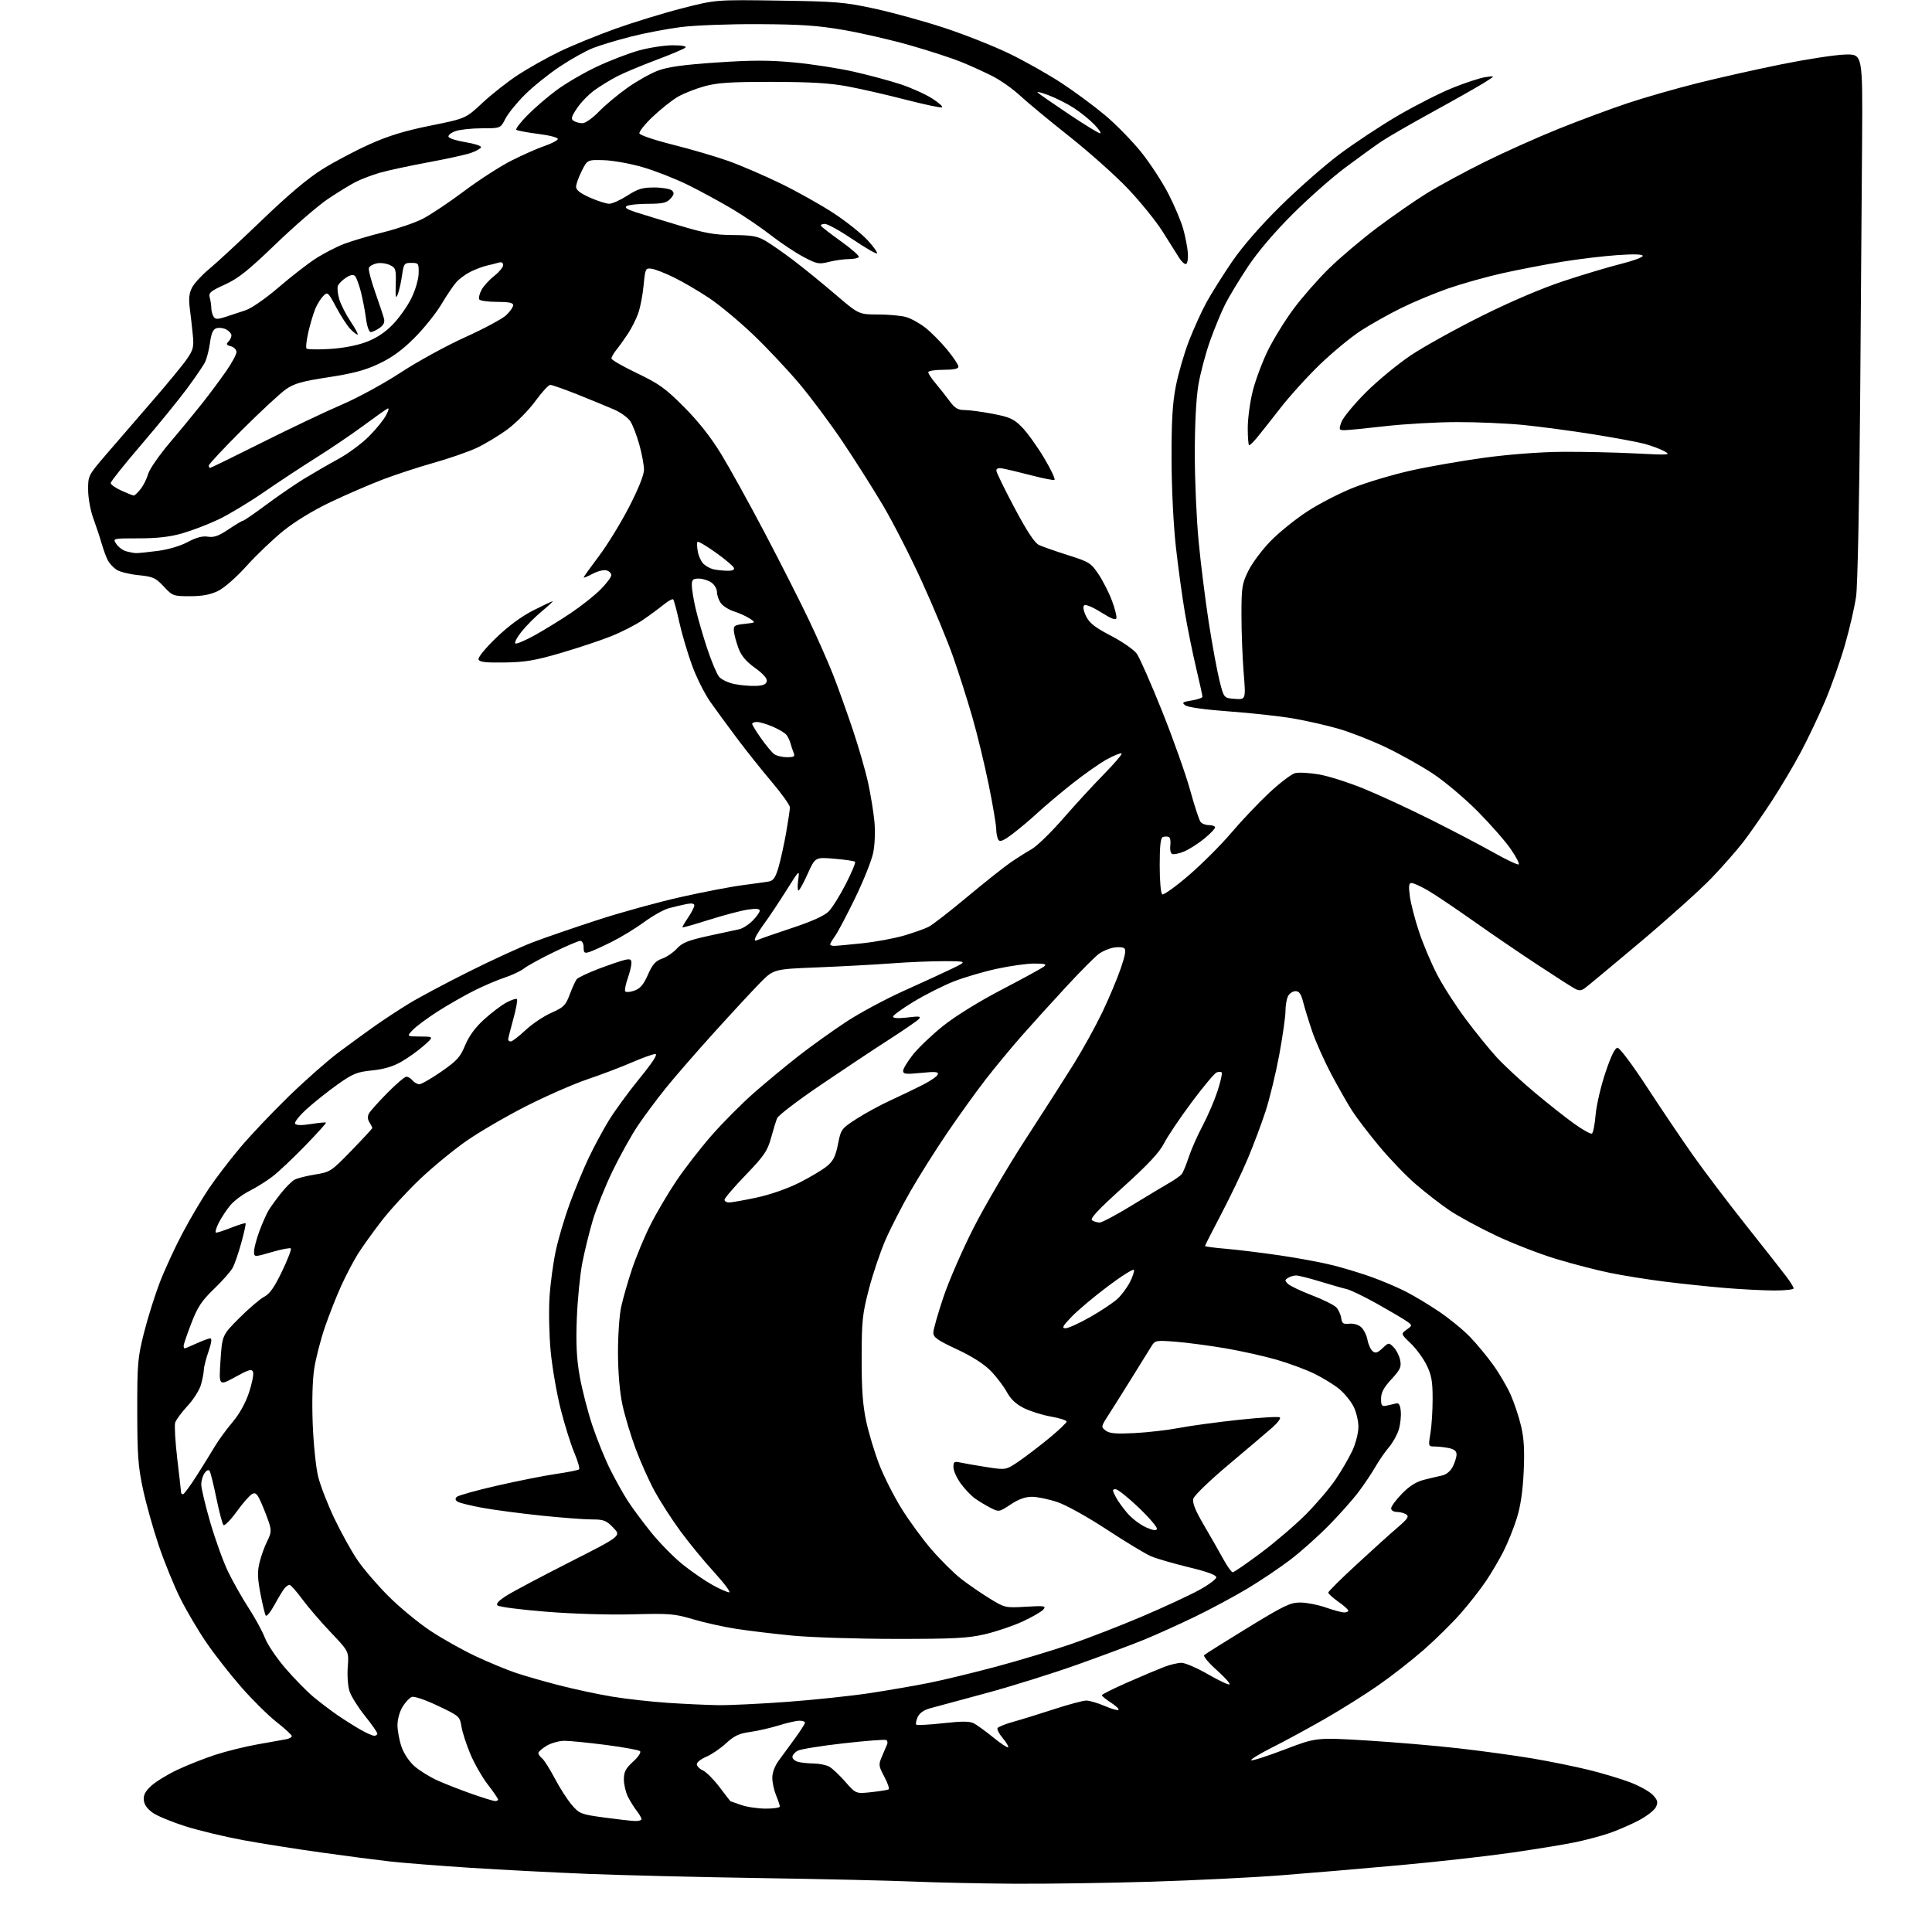 <?xml version="1.0" encoding="UTF-8" standalone="no"?>
<svg 
  version="1.1" 
  xmlns="http://www.w3.org/2000/svg" 
  xmlns:xlink="http://www.w3.org/1999/xlink" 
  xmlns:svg="http://www.w3.org/2000/svg"
  xmlns:rdf="http://www.w3.org/1999/02/22-rdf-syntax-ns#"
  xmlns:cc="http://creativecommons.org/ns#"
  xmlns:dc="http://purl.org/dc/elements/1.1/"
  viewBox="0 0 768 768"
  width="768"
  height="768"
>
<style>svg {background-color: white; }</style>"
<path stroke="none" fill="black" fill-rule="evenodd" d="M403.00,748.81C390.07,748.73 372.07,748.34 363.00,747.95C353.93,747.56 326.70,746.94 302.50,746.57C278.30,746.20 247.47,745.45 234.00,744.91C220.53,744.37 199.38,743.28 187.00,742.48C174.62,741.68 160.22,740.54 155.00,739.96C149.78,739.37 137.40,737.76 127.50,736.37C117.60,734.99 103.65,732.78 96.50,731.46C89.35,730.13 79.19,727.70 73.93,726.05C68.66,724.39 62.81,722.00 60.93,720.74C58.67,719.22 57.39,717.50 57.18,715.68C56.94,713.64 57.68,712.17 60.05,709.96C61.80,708.32 66.45,705.46 70.37,703.59C74.30,701.73 81.11,699.03 85.51,697.59C89.90,696.15 97.55,694.26 102.50,693.39C107.45,692.51 112.51,691.61 113.75,691.38C114.99,691.15 116.00,690.59 116.00,690.13C116.00,689.67 113.26,687.14 109.91,684.51C106.56,681.88 100.24,675.62 95.86,670.61C91.48,665.60 85.28,657.67 82.08,653.00C78.87,648.33 74.21,640.43 71.71,635.45C69.22,630.47 65.36,621.02 63.14,614.45C60.91,607.88 58.08,597.77 56.84,592.00C54.91,583.06 54.58,578.46 54.56,561.00C54.54,541.99 54.74,539.72 57.24,529.78C58.73,523.89 61.56,514.89 63.52,509.78C65.49,504.68 69.54,495.88 72.53,490.24C75.51,484.60 80.23,476.61 83.01,472.48C85.80,468.35 91.38,461.04 95.43,456.24C99.47,451.43 108.12,442.30 114.64,435.95C121.16,429.60 130.10,421.71 134.50,418.41C138.90,415.11 145.43,410.36 149.00,407.84C152.57,405.33 158.65,401.34 162.50,398.98C166.35,396.62 177.01,390.93 186.18,386.34C195.36,381.74 206.87,376.46 211.75,374.59C216.64,372.73 228.28,368.72 237.61,365.69C246.94,362.65 261.87,358.54 270.80,356.55C279.72,354.55 290.73,352.44 295.26,351.86C299.79,351.28 304.50,350.61 305.73,350.39C307.43,350.07 308.31,348.74 309.49,344.70C310.33,341.80 311.69,335.61 312.51,330.96C313.33,326.31 314.00,321.79 314.00,320.93C314.00,320.06 310.74,315.50 306.75,310.78C302.76,306.07 296.57,298.31 293.00,293.54C289.43,288.77 284.65,282.25 282.39,279.05C280.12,275.84 276.82,269.24 275.05,264.36C273.28,259.49 271.00,251.75 269.99,247.16C268.99,242.58 267.91,238.58 267.60,238.27C267.29,237.96 265.57,238.91 263.77,240.38C261.97,241.85 258.25,244.59 255.50,246.47C252.75,248.36 247.05,251.27 242.84,252.95C238.63,254.62 229.63,257.61 222.84,259.60C212.71,262.56 208.73,263.23 200.60,263.35C193.00,263.47 190.58,263.18 190.22,262.13C189.95,261.34 192.94,257.68 197.21,253.56C202.00,248.93 207.26,245.05 211.91,242.68C215.90,240.66 219.40,239.00 219.69,239.00C219.98,239.00 218.05,240.79 215.40,242.98C212.75,245.17 209.07,248.87 207.22,251.21C205.38,253.54 204.35,255.62 204.93,255.81C205.52,256.01 209.04,254.48 212.75,252.42C216.46,250.36 222.84,246.43 226.92,243.69C231.01,240.95 236.30,236.76 238.67,234.38C241.05,232.00 243.00,229.42 243.00,228.64C243.00,227.87 242.12,227.00 241.04,226.72C239.96,226.44 237.49,227.06 235.54,228.11C233.59,229.15 232.00,229.81 232.00,229.56C232.00,229.32 234.74,225.49 238.09,221.04C241.44,216.60 246.84,207.80 250.09,201.49C253.77,194.34 256.00,188.78 256.00,186.74C256.00,184.93 255.17,180.45 254.15,176.78C253.13,173.11 251.53,168.93 250.58,167.49C249.64,166.05 246.76,163.95 244.19,162.83C241.61,161.71 235.12,159.03 229.77,156.89C224.41,154.75 219.46,153.00 218.75,153.00C218.05,153.00 215.37,155.91 212.79,159.47C210.21,163.02 205.26,168.04 201.80,170.61C198.33,173.18 192.71,176.57 189.29,178.14C185.88,179.70 178.23,182.35 172.29,184.01C166.36,185.68 157.22,188.67 152.00,190.67C146.78,192.67 137.50,196.68 131.39,199.59C124.66,202.79 117.31,207.26 112.76,210.92C108.62,214.25 102.01,220.55 98.07,224.92C93.88,229.57 89.14,233.72 86.64,234.93C83.60,236.40 80.40,237.00 75.53,237.00C68.89,237.00 68.59,236.89 65.10,233.15C61.85,229.68 60.87,229.23 55.07,228.64C51.53,228.29 47.61,227.32 46.35,226.50C45.10,225.67 43.54,224.01 42.89,222.80C42.24,221.58 41.12,218.55 40.40,216.05C39.68,213.55 38.19,209.03 37.08,206.00C35.96,202.96 35.05,197.94 35.03,194.78C35.00,189.10 35.06,188.99 42.25,180.60C46.24,175.94 54.45,166.44 60.50,159.48C66.55,152.52 72.78,144.95 74.34,142.66C76.86,138.97 77.11,137.88 76.63,133.00C76.33,129.97 75.79,125.21 75.43,122.42C74.95,118.71 75.20,116.51 76.35,114.29C77.21,112.62 80.30,109.29 83.21,106.88C86.12,104.48 95.53,95.76 104.12,87.51C114.71,77.32 122.48,70.79 128.29,67.18C132.99,64.26 141.40,59.82 146.98,57.32C154.40,53.99 160.86,52.01 171.12,49.94C185.13,47.11 185.13,47.11 191.76,40.91C195.40,37.50 201.79,32.48 205.94,29.76C210.10,27.04 217.55,22.87 222.50,20.48C227.45,18.09 237.34,14.05 244.47,11.49C251.60,8.93 263.53,5.26 270.97,3.35C284.50,-0.13 284.50,-0.13 309.50,0.24C332.32,0.57 335.63,0.84 347.50,3.40C354.65,4.94 367.16,8.38 375.30,11.05C383.43,13.72 395.13,18.36 401.30,21.35C407.46,24.34 416.77,29.60 422.00,33.03C427.23,36.46 435.04,42.24 439.37,45.88C443.70,49.52 450.12,56.10 453.65,60.49C457.17,64.89 462.02,72.31 464.43,76.99C466.84,81.67 469.51,87.97 470.35,91.00C471.19,94.03 472.02,98.30 472.19,100.50C472.36,102.70 472.05,104.69 471.50,104.93C470.95,105.17 469.69,104.04 468.69,102.43C467.70,100.82 464.74,96.12 462.11,91.98C459.49,87.85 453.33,80.23 448.42,75.06C443.51,69.89 432.98,60.49 425.00,54.17C417.02,47.85 408.21,40.54 405.41,37.94C402.61,35.33 397.65,31.84 394.39,30.20C391.13,28.55 385.55,26.02 382.00,24.58C378.45,23.14 369.46,20.21 362.02,18.08C354.58,15.94 342.64,13.18 335.50,11.94C325.02,10.13 318.43,9.68 301.50,9.60C289.73,9.54 276.15,10.06 270.60,10.77C265.15,11.47 256.25,13.17 250.83,14.54C245.40,15.92 238.61,17.97 235.73,19.10C232.85,20.23 226.90,23.56 222.50,26.49C218.10,29.42 211.87,34.43 208.66,37.63C205.44,40.83 201.95,45.14 200.89,47.22C198.96,51.00 198.96,51.00 191.63,51.00C187.60,51.00 182.86,51.50 181.10,52.11C179.35,52.73 178.08,53.74 178.28,54.36C178.48,54.99 181.54,55.96 185.07,56.53C188.61,57.10 191.37,58.00 191.21,58.53C191.05,59.06 189.25,60.08 187.21,60.79C185.17,61.50 177.47,63.19 170.10,64.55C162.73,65.92 154.18,67.76 151.10,68.64C148.02,69.53 143.70,71.16 141.50,72.27C139.30,73.38 134.27,76.46 130.32,79.12C126.38,81.78 117.04,89.85 109.56,97.05C98.64,107.57 94.69,110.72 89.39,113.12C83.63,115.73 82.87,116.39 83.38,118.31C83.71,119.51 83.99,121.40 84.00,122.50C84.02,123.60 84.42,125.11 84.89,125.86C85.60,126.98 86.44,127.00 89.63,125.98C91.76,125.30 95.37,124.11 97.67,123.32C100.02,122.52 105.68,118.59 110.67,114.30C115.52,110.11 122.13,104.98 125.35,102.88C128.57,100.78 133.75,98.10 136.85,96.93C139.96,95.75 146.97,93.68 152.43,92.32C157.89,90.96 164.87,88.58 167.93,87.03C170.99,85.48 178.41,80.53 184.41,76.04C190.40,71.54 198.95,66.03 203.41,63.79C207.86,61.55 213.72,58.96 216.44,58.03C219.16,57.11 221.54,55.88 221.73,55.31C221.93,54.70 218.73,53.84 213.97,53.23C209.51,52.66 205.59,51.92 205.24,51.58C204.90,51.23 206.84,48.68 209.56,45.91C212.28,43.13 217.48,38.64 221.13,35.92C224.78,33.21 231.98,28.99 237.13,26.56C242.28,24.12 249.87,21.20 253.98,20.06C258.09,18.93 264.15,18.00 267.43,18.00C271.11,18.00 273.04,18.36 272.45,18.93C271.93,19.43 266.77,21.62 261.00,23.78C255.22,25.94 248.25,28.86 245.50,30.26C242.75,31.67 238.60,34.20 236.27,35.90C233.94,37.60 230.82,40.82 229.34,43.07C227.09,46.46 226.87,47.31 228.07,48.06C228.85,48.56 230.42,48.98 231.54,48.98C232.67,48.99 235.58,46.94 238.04,44.40C240.49,41.86 245.59,37.60 249.37,34.92C253.14,32.25 258.64,29.16 261.58,28.06C265.51,26.59 271.73,25.73 284.94,24.84C298.99,23.89 305.75,23.89 315.72,24.83C322.75,25.49 333.45,27.15 339.50,28.52C345.55,29.89 353.92,32.15 358.11,33.54C362.30,34.93 367.92,37.47 370.61,39.19C373.30,40.90 375.01,42.48 374.41,42.68C373.82,42.89 367.29,41.50 359.91,39.60C352.54,37.69 342.23,35.33 337.00,34.36C329.89,33.03 322.33,32.57 307.00,32.55C290.41,32.53 285.26,32.87 280.02,34.30C276.46,35.28 271.68,37.17 269.40,38.51C267.11,39.85 262.66,43.38 259.50,46.37C256.35,49.35 253.95,52.36 254.18,53.05C254.41,53.74 260.43,55.76 267.55,57.54C274.67,59.33 284.55,62.22 289.50,63.98C294.45,65.74 303.90,69.82 310.50,73.03C317.10,76.25 326.56,81.57 331.53,84.84C336.50,88.12 342.50,92.90 344.87,95.48C347.24,98.05 348.93,100.41 348.62,100.72C348.31,101.03 343.96,98.52 338.97,95.14C333.97,91.76 328.98,89.00 327.88,89.00C326.78,89.00 326.11,89.36 326.38,89.81C326.66,90.25 330.26,93.03 334.39,95.99C338.52,98.94 341.67,101.73 341.39,102.18C341.11,102.63 339.31,103.00 337.38,103.00C335.46,103.00 331.92,103.49 329.52,104.10C325.47,105.12 324.72,104.97 319.27,102.06C316.03,100.34 310.26,96.49 306.44,93.51C302.62,90.52 295.68,85.81 291.00,83.03C286.32,80.25 278.45,75.97 273.50,73.52C268.55,71.08 260.45,67.90 255.50,66.46C250.55,65.02 243.57,63.77 240.00,63.67C233.50,63.50 233.50,63.50 231.25,67.96C230.01,70.42 229.00,73.25 229.00,74.27C229.00,75.54 230.71,76.87 234.53,78.56C237.57,79.90 241.02,81.00 242.19,81.00C243.36,81.00 246.61,79.54 249.39,77.75C253.64,75.03 255.40,74.51 260.22,74.53C263.38,74.55 266.51,75.11 267.16,75.76C268.08,76.68 267.94,77.41 266.52,78.98C265.01,80.64 263.44,81.00 257.60,81.02C253.69,81.02 249.89,81.42 249.13,81.90C248.16,82.51 249.18,83.21 252.63,84.32C255.31,85.18 263.12,87.57 270.00,89.63C280.28,92.72 284.09,93.39 291.50,93.44C299.03,93.49 301.14,93.88 304.39,95.80C306.53,97.06 311.48,100.51 315.39,103.47C319.30,106.43 326.75,112.48 331.94,116.92C341.38,125.00 341.38,125.00 348.94,125.01C353.10,125.01 358.13,125.46 360.13,126.02C362.12,126.57 365.63,128.51 367.92,130.33C370.21,132.14 374.10,136.07 376.55,139.06C379.00,142.04 381.00,145.05 381.00,145.74C381.00,146.61 379.15,147.00 375.00,147.00C371.70,147.00 369.00,147.43 369.00,147.97C369.00,148.50 370.25,150.41 371.78,152.22C373.31,154.02 375.81,157.19 377.33,159.25C379.58,162.29 380.74,163.00 383.46,163.00C385.31,163.00 390.34,163.67 394.64,164.50C401.39,165.79 402.98,166.51 406.19,169.75C408.24,171.81 412.21,177.32 415.01,181.98C417.80,186.65 419.67,190.61 419.14,190.79C418.62,190.96 414.44,190.12 409.85,188.93C405.26,187.74 400.26,186.54 398.75,186.27C396.83,185.92 396.02,186.19 396.08,187.14C396.13,187.89 399.39,194.56 403.33,201.97C408.27,211.25 411.28,215.82 413.00,216.64C414.38,217.29 419.55,219.10 424.50,220.67C432.98,223.35 433.68,223.78 436.68,228.27C438.43,230.88 440.82,235.56 441.98,238.67C443.14,241.77 443.96,244.93 443.79,245.68C443.58,246.66 441.85,246.02 437.67,243.40C434.20,241.22 431.48,240.12 430.94,240.66C430.40,241.20 430.74,242.96 431.77,245.03C433.11,247.72 435.35,249.46 441.69,252.76C446.20,255.11 450.79,258.30 451.90,259.87C453.02,261.43 457.52,271.66 461.91,282.60C466.30,293.55 471.32,307.68 473.07,314.00C474.82,320.32 476.70,326.06 477.25,326.75C477.80,327.44 479.31,328.00 480.62,328.00C481.93,328.00 483.00,328.42 483.00,328.93C483.00,329.45 481.05,331.46 478.67,333.41C476.29,335.36 472.67,337.66 470.63,338.51C468.58,339.36 466.44,339.77 465.86,339.41C465.28,339.06 465.00,337.48 465.23,335.92C465.45,334.36 465.16,332.90 464.57,332.69C463.98,332.47 462.94,332.49 462.25,332.73C461.35,333.04 461.00,336.24 461.00,344.02C461.00,350.31 461.43,355.15 462.02,355.51C462.58,355.86 467.31,352.46 472.54,347.97C477.76,343.47 485.37,335.87 489.44,331.07C493.51,326.27 500.31,319.11 504.53,315.16C508.76,311.21 513.40,307.69 514.84,307.33C516.27,306.97 520.54,307.20 524.32,307.85C528.09,308.49 536.16,311.07 542.25,313.56C548.34,316.05 560.34,321.60 568.91,325.90C577.49,330.19 588.69,336.06 593.82,338.95C598.94,341.84 603.40,343.93 603.73,343.60C604.06,343.27 602.62,340.52 600.53,337.49C598.45,334.45 592.59,327.78 587.52,322.65C582.45,317.53 574.49,310.79 569.82,307.68C565.15,304.58 556.64,299.80 550.91,297.07C545.19,294.34 536.67,291.01 532.00,289.67C527.33,288.32 519.23,286.49 514.00,285.59C508.77,284.69 497.40,283.44 488.71,282.81C479.25,282.12 472.24,281.16 471.21,280.40C469.71,279.28 470.02,279.04 473.75,278.44C476.09,278.06 478.00,277.39 478.00,276.96C478.00,276.53 476.85,271.31 475.44,265.36C474.04,259.41 472.04,249.58 471.01,243.52C469.97,237.46 468.37,225.75 467.44,217.50C466.46,208.70 465.74,194.23 465.71,182.50C465.67,167.38 466.09,160.31 467.41,153.51C468.37,148.57 470.72,140.47 472.63,135.51C474.55,130.56 477.73,123.58 479.70,120.00C481.68,116.42 486.21,109.22 489.78,104.00C493.87,98.01 500.95,89.88 508.92,82.00C515.87,75.12 526.42,65.86 532.35,61.40C538.29,56.95 548.75,50.03 555.60,46.02C562.46,42.01 572.21,37.05 577.28,34.99C582.35,32.93 588.30,30.98 590.50,30.66C594.50,30.06 594.50,30.06 589.93,32.92C587.42,34.49 578.20,39.71 569.43,44.52C560.67,49.32 551.48,54.64 549.00,56.32C546.52,58.00 540.23,62.56 535.00,66.44C529.77,70.32 520.30,78.67 513.95,85.00C506.67,92.25 500.08,99.99 496.12,105.93C492.67,111.12 488.58,117.87 487.04,120.93C485.49,123.99 482.79,130.55 481.02,135.50C479.26,140.45 477.17,148.32 476.38,153.00C475.48,158.34 474.95,168.56 474.95,180.50C474.95,190.95 475.65,206.70 476.50,215.50C477.34,224.30 479.16,238.71 480.52,247.52C481.89,256.33 483.80,266.68 484.76,270.52C486.50,277.50 486.50,277.50 490.87,277.81C495.25,278.13 495.25,278.13 494.37,267.31C493.89,261.37 493.50,251.10 493.50,244.50C493.50,233.44 493.71,232.06 496.24,226.91C497.75,223.84 501.72,218.52 505.07,215.09C508.41,211.66 515.02,206.33 519.75,203.25C524.49,200.17 532.75,195.92 538.12,193.81C543.48,191.70 553.64,188.68 560.69,187.09C567.73,185.50 580.92,183.20 590.00,181.96C600.05,180.60 612.17,179.68 621.00,179.61C628.98,179.55 642.02,179.83 650.00,180.24C663.80,180.95 664.36,180.90 661.51,179.33C659.87,178.43 656.26,177.10 653.50,176.37C650.74,175.65 641.51,173.95 632.99,172.59C624.47,171.23 612.10,169.59 605.50,168.93C598.90,168.28 586.98,167.76 579.00,167.79C571.02,167.81 558.27,168.54 550.65,169.41C543.04,170.29 535.75,171.00 534.46,171.00C532.25,171.00 532.17,170.81 533.22,167.81C533.83,166.05 538.21,160.74 542.95,155.99C547.70,151.25 555.84,144.55 561.04,141.10C566.24,137.65 578.83,130.68 589.00,125.61C600.45,119.90 612.83,114.62 621.50,111.75C629.20,109.20 639.44,106.13 644.25,104.93C649.06,103.73 653.00,102.30 653.00,101.73C653.00,101.06 649.57,100.95 642.95,101.41C637.42,101.79 627.47,102.98 620.83,104.07C614.20,105.15 603.53,107.21 597.13,108.64C590.73,110.08 581.07,112.79 575.65,114.67C570.24,116.56 561.82,120.07 556.94,122.48C552.06,124.89 544.88,128.92 540.99,131.44C537.10,133.95 529.82,139.95 524.82,144.76C519.81,149.57 512.60,157.52 508.79,162.44C504.98,167.36 500.79,172.64 499.49,174.19C498.19,175.74 496.88,177.00 496.56,177.00C496.25,177.00 496.00,173.92 496.00,170.16C496.00,166.40 496.90,159.76 497.99,155.41C499.09,151.06 501.80,143.82 504.01,139.31C506.22,134.81 510.80,127.39 514.19,122.81C517.58,118.24 523.93,111.00 528.29,106.72C532.66,102.44 541.25,95.17 547.39,90.56C553.52,85.96 562.35,79.82 567.02,76.93C571.68,74.04 582.02,68.43 590.00,64.46C597.98,60.50 611.25,54.55 619.50,51.24C627.75,47.92 639.97,43.38 646.67,41.13C653.36,38.88 665.96,35.26 674.67,33.08C683.37,30.90 698.60,27.48 708.50,25.49C718.40,23.50 729.63,21.78 733.47,21.68C740.43,21.50 740.43,21.50 740.21,56.00C740.09,74.97 739.74,121.77 739.43,160.00C739.12,199.30 738.43,232.76 737.84,237.00C737.27,241.12 735.28,249.80 733.41,256.28C731.55,262.76 727.97,272.88 725.46,278.78C722.95,284.68 718.62,293.77 715.84,299.00C713.06,304.23 707.85,313.00 704.26,318.50C700.66,324.00 695.66,331.20 693.13,334.50C690.60,337.80 684.92,344.27 680.51,348.89C676.11,353.50 663.35,364.97 652.16,374.39C640.98,383.80 631.00,392.10 629.98,392.82C628.58,393.83 627.65,393.88 626.06,393.03C624.91,392.42 618.24,388.15 611.24,383.54C604.23,378.94 592.65,371.04 585.50,365.98C578.35,360.92 570.25,355.49 567.50,353.90C564.75,352.32 561.88,351.01 561.12,351.01C560.04,351.00 559.89,352.12 560.43,356.25C560.81,359.14 562.46,365.51 564.10,370.42C565.74,375.33 568.97,382.98 571.28,387.42C573.59,391.86 578.67,399.77 582.57,405.00C586.46,410.23 592.05,417.12 594.99,420.32C597.93,423.52 604.65,429.76 609.92,434.17C615.19,438.59 622.30,444.21 625.73,446.67C629.15,449.13 632.35,450.90 632.83,450.60C633.31,450.31 633.96,446.96 634.28,443.17C634.60,439.38 636.35,431.82 638.18,426.39C640.41,419.74 641.99,416.50 643.00,416.50C643.83,416.50 648.99,423.38 654.61,432.00C660.18,440.52 668.37,452.68 672.82,459.00C677.28,465.32 686.82,477.93 694.02,487.00C701.22,496.07 708.44,505.26 710.06,507.40C711.68,509.55 713.00,511.68 713.00,512.15C713.00,512.62 709.51,513.00 705.25,512.99C700.99,512.98 692.10,512.52 685.50,511.97C678.90,511.41 668.10,510.27 661.50,509.44C654.90,508.61 645.22,507.06 639.99,505.99C634.76,504.93 625.09,502.42 618.49,500.42C611.90,498.42 601.06,494.20 594.41,491.04C587.75,487.87 579.50,483.38 576.07,481.05C572.64,478.72 566.69,474.11 562.86,470.81C559.02,467.51 552.46,460.70 548.28,455.67C544.10,450.65 539.21,444.25 537.42,441.44C535.62,438.63 531.91,432.10 529.16,426.92C526.42,421.74 523.02,414.12 521.62,410.00C520.22,405.88 518.59,400.59 518.00,398.25C517.20,395.09 516.43,394.00 515.00,394.00C513.94,394.00 512.60,394.87 512.04,395.93C511.47,397.00 511.00,399.67 511.00,401.87C511.00,404.07 509.89,411.90 508.53,419.27C507.16,426.64 504.71,436.75 503.08,441.75C501.45,446.75 498.25,455.27 495.97,460.67C493.69,466.08 488.94,475.99 485.41,482.70C481.89,489.41 479.00,495.08 479.00,495.30C479.00,495.53 482.71,496.02 487.24,496.40C491.77,496.78 501.50,497.97 508.86,499.05C516.22,500.13 525.79,501.92 530.12,503.03C534.45,504.14 541.26,506.21 545.25,507.65C549.24,509.08 555.20,511.61 558.50,513.26C561.80,514.92 567.87,518.55 571.99,521.33C576.11,524.11 581.68,528.66 584.35,531.44C587.03,534.22 591.20,539.26 593.61,542.63C596.03,546.00 599.15,551.35 600.55,554.51C601.94,557.67 603.79,563.24 604.65,566.88C605.81,571.78 606.08,576.49 605.69,585.00C605.33,592.76 604.44,598.78 602.96,603.50C601.76,607.35 599.41,613.20 597.75,616.50C596.09,619.80 592.91,625.20 590.70,628.50C588.48,631.80 583.93,637.62 580.58,641.42C577.24,645.23 570.67,651.70 566.00,655.79C561.33,659.89 553.24,666.22 548.02,669.85C542.81,673.49 533.17,679.55 526.60,683.31C520.03,687.07 510.64,692.17 505.72,694.64C500.81,697.11 497.06,699.39 497.38,699.72C497.71,700.04 503.66,698.13 510.60,695.48C523.23,690.66 523.23,690.66 543.16,691.86C554.13,692.53 570.69,693.94 579.96,695.00C589.24,696.06 602.38,697.86 609.17,699.01C615.95,700.16 625.97,702.19 631.42,703.53C636.88,704.86 644.35,707.11 648.03,708.51C651.71,709.92 655.75,712.17 657.02,713.52C658.93,715.55 659.15,716.38 658.28,718.29C657.70,719.56 654.59,721.99 651.36,723.68C648.14,725.37 642.80,727.67 639.50,728.79C636.20,729.91 630.12,731.51 626.00,732.36C621.88,733.21 610.62,735.05 601.00,736.45C591.38,737.84 571.35,740.09 556.50,741.44C541.65,742.79 520.27,744.61 509.00,745.48C497.73,746.35 474.55,747.49 457.50,748.01C440.45,748.53 415.93,748.89 403.00,748.81zM252.25,723.88C253.76,723.95 255.00,723.61 255.00,723.13C255.00,722.66 254.16,721.20 253.14,719.88C252.12,718.57 250.54,716.06 249.64,714.30C248.74,712.54 248.00,709.42 248.00,707.37C248.00,704.35 248.70,703.00 251.66,700.29C253.77,698.36 254.94,696.58 254.41,696.10C253.91,695.65 247.81,694.54 240.86,693.64C233.91,692.74 226.49,692.00 224.36,692.00C222.24,692.01 219.04,692.90 217.25,693.99C215.46,695.08 214.00,696.37 214.00,696.86C214.00,697.35 214.68,698.32 215.52,699.01C216.35,699.71 218.64,703.34 220.61,707.08C222.58,710.82 225.61,715.52 227.34,717.53C230.34,721.00 230.98,721.24 240.00,722.47C245.22,723.18 250.74,723.81 252.25,723.88zM304.25,718.96C307.41,718.98 310.00,718.60 310.00,718.12C310.00,717.64 309.32,715.63 308.50,713.65C307.68,711.68 307.00,708.55 307.00,706.69C307.00,704.66 308.00,701.97 309.52,699.91C310.91,698.03 313.83,694.04 316.02,691.03C318.21,688.02 320.00,685.20 320.00,684.78C320.00,684.35 318.99,684.01 317.75,684.01C316.51,684.02 312.80,684.87 309.50,685.90C306.20,686.92 301.07,688.09 298.10,688.50C293.81,689.08 291.87,690.00 288.60,693.00C286.35,695.08 282.81,697.48 280.75,698.34C278.69,699.20 277.00,700.52 277.00,701.29C277.00,702.05 278.09,703.18 279.43,703.78C280.76,704.39 283.74,707.39 286.05,710.44C288.35,713.50 290.30,716.01 290.37,716.02C290.44,716.02 292.30,716.68 294.50,717.47C296.70,718.26 301.09,718.93 304.25,718.96zM196.75,715.95C197.44,715.98 198.00,715.70 198.00,715.34C198.00,714.98 196.17,712.31 193.93,709.41C191.69,706.51 188.56,701.04 186.97,697.26C185.39,693.48 183.79,688.55 183.43,686.31C182.80,682.32 182.58,682.13 174.06,678.08C168.97,675.67 164.65,674.20 163.69,674.57C162.78,674.91 161.13,676.67 160.02,678.47C158.89,680.30 158.00,683.47 158.00,685.69C158.00,687.86 158.71,691.74 159.58,694.29C160.53,697.06 162.63,700.22 164.78,702.11C166.77,703.86 170.89,706.41 173.95,707.78C177.00,709.15 183.10,711.53 187.50,713.08C191.90,714.63 196.06,715.91 196.75,715.95zM346.37,712.41C349.74,712.04 352.84,711.55 353.24,711.31C353.65,711.08 352.89,708.82 351.54,706.29C349.22,701.92 349.17,701.53 350.64,698.10C351.49,696.12 352.40,693.98 352.66,693.35C352.92,692.72 352.76,691.97 352.31,691.69C351.85,691.41 344.23,691.99 335.36,692.99C326.50,693.98 318.29,695.31 317.12,695.93C315.95,696.56 315.00,697.68 315.00,698.42C315.00,699.16 316.01,700.04 317.25,700.37C318.49,700.70 321.30,700.99 323.50,701.02C325.70,701.05 328.47,701.62 329.66,702.29C330.85,702.95 333.72,705.65 336.03,708.29C340.23,713.07 340.23,713.07 346.37,712.41zM400.76,694.58C401.03,694.31 400.06,692.68 398.62,690.96C397.17,689.24 396.24,687.42 396.54,686.93C396.85,686.43 399.67,685.31 402.80,684.44C405.94,683.57 413.23,681.31 419.00,679.43C424.78,677.54 430.54,676.00 431.82,676.00C433.09,676.00 436.36,676.96 439.10,678.14C441.83,679.31 444.31,680.02 444.63,679.71C444.94,679.40 443.58,678.10 441.61,676.82C439.64,675.54 438.02,674.22 438.01,673.88C438.01,673.54 442.61,671.23 448.25,668.76C453.89,666.29 460.42,663.53 462.77,662.63C465.12,661.73 468.22,661.00 469.67,661.00C471.12,661.00 475.88,663.06 480.24,665.58C484.61,668.10 488.44,669.89 488.77,669.56C489.10,669.24 486.78,666.66 483.62,663.85C480.46,661.03 478.24,658.37 478.69,657.93C479.13,657.49 486.91,652.61 495.97,647.07C510.54,638.16 512.96,637.00 516.97,637.03C519.46,637.05 523.98,637.94 527.00,639.00C530.02,640.06 533.29,640.95 534.25,640.97C535.21,640.99 535.99,640.66 535.98,640.25C535.97,639.84 534.17,638.23 531.98,636.69C529.79,635.14 528.00,633.51 528.00,633.08C528.00,632.65 533.07,627.61 539.27,621.90C545.46,616.18 552.77,609.58 555.52,607.24C559.58,603.76 560.22,602.80 559.00,602.00C558.17,601.47 556.49,601.02 555.25,601.02C553.99,601.01 553.00,600.38 553.00,599.59C553.00,598.82 554.92,596.20 557.28,593.78C560.23,590.75 562.93,589.03 566.03,588.25C568.49,587.62 571.73,586.86 573.23,586.54C574.90,586.19 576.56,584.83 577.48,583.04C578.32,581.42 579.00,579.23 579.00,578.17C579.00,576.82 578.08,576.07 575.88,575.62C574.16,575.28 571.62,575.00 570.25,575.00C567.78,575.00 567.76,574.92 568.62,569.75C569.10,566.86 569.50,560.67 569.49,556.00C569.49,549.09 569.04,546.60 567.11,542.66C565.80,540.00 562.96,536.11 560.78,534.02C556.84,530.23 556.84,530.23 559.17,528.54C561.50,526.85 561.50,526.85 559.12,525.18C557.82,524.25 552.55,521.15 547.43,518.28C542.30,515.41 536.84,512.78 535.30,512.43C533.76,512.08 528.99,510.71 524.70,509.40C520.41,508.08 516.13,507.01 515.20,507.02C514.26,507.02 512.83,507.46 512.00,507.98C510.67,508.82 510.67,509.09 512.00,510.38C512.83,511.18 517.15,513.23 521.61,514.94C526.08,516.64 530.42,518.82 531.27,519.77C532.12,520.72 532.97,522.62 533.16,524.00C533.44,526.09 533.96,526.45 536.36,526.19C538.02,526.02 540.01,526.60 541.09,527.58C542.12,528.51 543.24,530.77 543.59,532.60C543.93,534.43 544.85,536.46 545.63,537.11C546.77,538.05 547.57,537.81 549.55,535.95C552.03,533.62 552.07,533.62 554.00,535.56C555.07,536.63 556.24,538.93 556.58,540.66C557.13,543.39 556.66,544.42 553.11,548.27C550.05,551.58 549.00,553.56 549.00,555.98C549.00,558.83 549.28,559.17 551.25,558.75C552.49,558.49 554.17,558.10 555.00,557.89C556.08,557.61 556.59,558.48 556.83,561.00C557.02,562.92 556.66,566.19 556.04,568.27C555.42,570.34 553.66,573.49 552.14,575.27C550.62,577.04 548.20,580.55 546.76,583.05C545.33,585.55 542.31,590.05 540.06,593.05C537.81,596.05 532.48,602.04 528.23,606.37C523.98,610.69 517.12,616.81 513.00,619.96C508.88,623.11 501.23,628.26 496.00,631.40C490.77,634.54 481.32,639.62 475.00,642.68C468.68,645.73 459.68,649.80 455.00,651.72C450.32,653.64 438.40,658.10 428.50,661.63C418.60,665.16 402.18,670.30 392.00,673.05C381.82,675.80 371.79,678.52 369.70,679.08C367.25,679.75 365.51,680.97 364.79,682.56C364.18,683.91 363.93,685.26 364.23,685.57C364.54,685.87 369.33,685.62 374.87,685.01C382.62,684.16 385.48,684.18 387.23,685.11C388.48,685.78 391.92,688.29 394.88,690.69C397.84,693.10 400.49,694.85 400.76,694.58zM148.75,689.99C149.44,689.99 150.00,689.61 150.00,689.13C150.00,688.65 147.78,685.47 145.06,682.08C142.34,678.68 139.59,674.30 138.95,672.34C138.30,670.39 137.98,666.03 138.24,662.64C138.71,656.50 138.71,656.50 131.53,648.94C127.58,644.79 122.46,638.83 120.14,635.69C117.83,632.56 115.56,630.00 115.09,630.00C114.63,630.00 113.73,630.62 113.10,631.38C112.47,632.13 110.67,635.10 109.10,637.98C107.53,640.85 105.97,642.75 105.62,642.20C105.28,641.65 104.34,637.71 103.52,633.46C102.36,627.35 102.28,624.74 103.17,621.11C103.79,618.57 105.15,614.78 106.20,612.68C107.84,609.40 107.94,608.36 106.91,605.24C106.26,603.25 104.86,599.68 103.81,597.30C102.24,593.76 101.59,593.15 100.19,593.90C99.25,594.40 96.49,597.56 94.06,600.92C91.62,604.28 89.27,606.67 88.84,606.24C88.40,605.80 87.14,601.03 86.03,595.64C84.92,590.24 83.71,585.35 83.35,584.76C82.94,584.09 82.20,584.38 81.35,585.54C80.61,586.55 80.00,588.61 80.00,590.10C80.00,591.59 81.61,598.37 83.58,605.16C85.56,611.95 88.72,620.73 90.62,624.67C92.51,628.61 96.20,635.14 98.82,639.17C101.44,643.20 104.36,648.57 105.32,651.11C106.28,653.64 109.91,659.04 113.40,663.11C116.89,667.17 121.94,672.33 124.62,674.56C127.31,676.80 131.67,680.11 134.33,681.92C136.99,683.73 141.04,686.28 143.33,687.59C145.62,688.90 148.06,689.98 148.75,689.99zM285.50,677.83C289.90,677.89 302.27,677.30 313.00,676.51C323.73,675.71 338.51,674.15 345.85,673.03C353.19,671.91 363.77,670.08 369.35,668.96C374.93,667.85 386.93,664.94 396.00,662.52C405.07,660.09 418.35,656.09 425.50,653.64C432.65,651.19 445.48,646.21 454.00,642.58C462.52,638.95 472.65,634.26 476.50,632.16C480.35,630.07 483.50,627.74 483.50,626.99C483.50,626.10 479.79,624.74 472.50,622.99C466.45,621.53 459.70,619.56 457.50,618.62C455.30,617.67 447.43,612.91 440.00,608.04C432.26,602.96 423.85,598.29 420.28,597.09C416.86,595.94 412.33,595.00 410.20,595.00C407.57,595.00 404.87,595.97 401.73,598.06C397.17,601.07 397.08,601.09 393.81,599.42C391.99,598.49 389.22,596.83 387.66,595.73C386.10,594.64 383.51,591.93 381.91,589.72C380.31,587.51 379.00,584.59 379.00,583.23C379.00,581.06 379.33,580.84 381.75,581.38C383.26,581.71 387.97,582.53 392.21,583.19C399.91,584.39 399.91,584.39 405.21,580.75C408.12,578.74 413.54,574.59 417.25,571.53C420.96,568.46 424.00,565.56 424.00,565.08C424.00,564.61 421.22,563.72 417.82,563.12C414.42,562.53 409.58,561.01 407.07,559.77C403.90,558.20 401.80,556.23 400.23,553.35C398.98,551.07 396.12,547.30 393.86,544.98C391.18,542.22 386.51,539.23 380.38,536.37C372.61,532.74 371.00,531.60 371.01,529.74C371.02,528.51 372.83,522.16 375.02,515.64C377.21,509.12 382.65,496.65 387.09,487.94C391.53,479.23 400.82,463.42 407.72,452.80C414.62,442.19 423.21,428.77 426.80,423.00C430.40,417.23 435.52,407.94 438.19,402.38C440.85,396.81 444.15,388.96 445.52,384.94C447.39,379.45 447.71,377.44 446.80,376.88C446.14,376.47 444.22,376.39 442.55,376.71C440.87,377.03 438.34,378.10 436.93,379.09C435.51,380.08 429.64,385.97 423.88,392.19C418.12,398.41 410.05,407.32 405.94,412.00C401.84,416.68 395.51,424.33 391.87,429.02C388.23,433.71 381.42,443.16 376.75,450.02C372.08,456.88 365.42,467.42 361.97,473.44C358.51,479.46 354.00,488.27 351.94,493.02C349.88,497.77 346.92,506.57 345.36,512.58C342.81,522.41 342.53,525.15 342.52,540.00C342.50,552.28 342.97,558.68 344.33,565.00C345.34,569.67 347.66,577.37 349.49,582.11C351.32,586.85 355.30,594.72 358.33,599.61C361.36,604.50 366.76,611.88 370.33,616.00C373.89,620.12 379.11,625.30 381.91,627.50C384.72,629.70 389.82,633.23 393.26,635.34C399.44,639.14 399.58,639.18 407.78,638.70C415.21,638.27 415.93,638.38 414.78,639.78C414.08,640.64 410.35,642.79 406.50,644.57C402.65,646.34 395.90,648.62 391.50,649.64C384.73,651.21 379.27,651.50 356.00,651.49C340.88,651.48 322.43,650.89 315.00,650.18C307.57,649.46 297.45,648.25 292.50,647.47C287.55,646.70 279.90,644.99 275.50,643.68C268.16,641.49 266.18,641.33 251.50,641.72C242.21,641.98 227.81,641.54 217.17,640.69C207.08,639.89 198.36,638.76 197.79,638.19C197.08,637.48 198.25,636.23 201.59,634.15C204.25,632.49 215.55,626.51 226.70,620.85C246.97,610.56 246.97,610.56 243.79,607.28C240.98,604.38 239.99,604.00 235.28,604.00C232.34,604.00 223.32,603.32 215.22,602.48C207.12,601.64 196.65,600.26 191.95,599.41C187.25,598.56 182.75,597.46 181.96,596.97C180.96,596.36 180.84,595.76 181.56,595.04C182.13,594.47 189.32,592.46 197.55,590.58C205.77,588.70 216.32,586.60 221.00,585.92C225.68,585.24 229.80,584.42 230.18,584.09C230.55,583.77 229.70,580.80 228.30,577.50C226.90,574.20 224.46,566.40 222.88,560.17C221.30,553.94 219.51,543.59 218.90,537.17C218.29,530.75 218.09,521.00 218.45,515.50C218.81,510.00 219.95,501.68 220.97,497.00C221.99,492.32 224.43,484.09 226.39,478.70C228.35,473.32 231.69,465.22 233.81,460.70C235.93,456.19 239.60,449.35 241.96,445.50C244.31,441.65 249.81,434.11 254.18,428.75C259.50,422.23 261.58,419.00 260.48,419.00C259.57,419.00 255.38,420.50 251.16,422.33C246.95,424.17 239.00,427.19 233.50,429.04C228.00,430.90 217.03,435.71 209.12,439.73C201.21,443.75 190.52,449.97 185.37,453.57C180.22,457.16 171.89,464.01 166.87,468.79C161.84,473.57 154.95,481.09 151.56,485.49C148.16,489.90 143.98,495.75 142.25,498.50C140.52,501.25 137.56,506.91 135.66,511.07C133.76,515.24 130.83,522.66 129.15,527.57C127.47,532.48 125.56,539.88 124.92,544.00C124.20,548.63 123.97,557.04 124.31,566.00C124.62,574.02 125.58,583.40 126.48,587.00C127.36,590.58 130.27,598.06 132.93,603.63C135.59,609.20 139.70,616.63 142.08,620.13C144.45,623.63 150.01,630.12 154.45,634.54C158.88,638.96 166.37,645.15 171.10,648.28C175.83,651.42 183.93,655.96 189.10,658.38C194.27,660.80 201.41,663.76 204.96,664.96C208.52,666.16 216.39,668.42 222.46,669.98C228.53,671.54 238.00,673.56 243.50,674.46C249.00,675.37 258.90,676.47 265.50,676.91C272.10,677.35 281.10,677.76 285.50,677.83zM289.86,632.98C290.60,632.99 287.90,629.38 283.86,624.95C279.81,620.52 273.76,613.15 270.41,608.57C267.05,603.99 262.50,596.92 260.28,592.87C258.06,588.82 254.66,581.23 252.71,576.00C250.76,570.77 248.39,562.90 247.44,558.50C246.36,553.46 245.70,545.88 245.66,538.00C245.63,531.12 246.20,522.80 246.92,519.50C247.64,516.20 249.58,509.45 251.23,504.50C252.88,499.55 256.16,491.65 258.53,486.95C260.89,482.25 265.53,474.38 268.84,469.45C272.15,464.53 278.48,456.36 282.92,451.30C287.35,446.23 294.92,438.63 299.74,434.41C304.56,430.18 312.55,423.57 317.50,419.71C322.45,415.85 330.91,409.79 336.30,406.24C341.69,402.69 352.04,397.12 359.30,393.87C366.56,390.61 375.20,386.63 378.50,385.03C384.50,382.12 384.50,382.12 375.50,382.08C370.55,382.06 361.10,382.45 354.50,382.95C347.90,383.44 334.62,384.16 325.00,384.55C307.50,385.24 307.50,385.24 301.98,390.87C298.95,393.97 290.77,402.80 283.81,410.50C276.84,418.20 268.24,428.10 264.69,432.50C261.14,436.90 256.12,443.65 253.53,447.50C250.95,451.35 246.44,459.45 243.51,465.50C240.59,471.55 237.06,480.32 235.66,485.00C234.27,489.68 232.39,497.32 231.48,502.00C230.57,506.68 229.59,516.58 229.30,524.00C228.91,534.07 229.19,539.92 230.43,547.00C231.34,552.23 233.62,561.07 235.48,566.66C237.35,572.25 240.55,580.12 242.58,584.16C244.61,588.20 247.71,593.75 249.47,596.50C251.23,599.25 255.46,604.96 258.87,609.19C262.28,613.42 267.98,619.20 271.54,622.03C275.10,624.86 280.37,628.48 283.26,630.07C286.14,631.66 289.11,632.97 289.86,632.98zM490.03,625.00C490.52,625.00 495.55,621.54 501.21,617.31C506.87,613.08 514.90,606.21 519.06,602.04C523.22,597.86 528.53,591.63 530.87,588.18C533.21,584.74 536.22,579.57 537.56,576.71C538.93,573.77 539.98,569.63 539.99,567.21C540.00,564.85 539.11,561.18 538.03,559.06C536.94,556.93 534.40,553.83 532.38,552.16C530.35,550.49 525.95,547.78 522.60,546.13C519.24,544.48 512.45,541.95 507.50,540.52C502.55,539.08 493.32,537.03 487.00,535.95C480.68,534.88 471.84,533.71 467.36,533.36C459.54,532.75 459.17,532.81 457.74,535.11C456.92,536.43 453.46,542.00 450.05,547.50C446.64,553.00 442.44,559.69 440.71,562.36C437.64,567.12 437.62,567.25 439.54,568.69C441.06,569.84 443.61,570.05 451.00,569.68C456.23,569.41 464.21,568.48 468.75,567.62C473.29,566.75 483.99,565.30 492.53,564.39C501.07,563.47 508.38,563.05 508.78,563.44C509.17,563.84 507.89,565.59 505.92,567.33C503.96,569.07 496.19,575.67 488.65,582.00C480.91,588.50 474.70,594.49 474.36,595.78C473.94,597.42 475.13,600.40 478.58,606.28C481.23,610.80 484.69,616.86 486.27,619.75C487.85,622.64 489.55,625.00 490.03,625.00zM459.90,607.77C460.11,607.14 456.86,603.33 452.67,599.31C448.47,595.29 444.34,592.00 443.49,592.00C442.10,592.00 442.10,592.29 443.49,594.99C444.34,596.63 446.49,599.62 448.26,601.64C450.03,603.66 453.29,606.12 455.49,607.11C458.29,608.37 459.62,608.57 459.90,607.77zM72.75,593.99C73.16,593.98 75.57,590.72 78.10,586.74C80.64,582.76 83.91,577.48 85.38,575.00C86.85,572.52 90.01,568.19 92.41,565.36C95.18,562.08 97.57,557.80 98.98,553.57C100.19,549.92 100.92,546.23 100.59,545.37C100.09,544.07 98.93,544.40 93.49,547.39C86.99,550.97 86.99,550.97 87.65,540.86C88.32,530.75 88.32,530.75 95.18,523.89C98.95,520.12 103.38,516.34 105.02,515.49C107.22,514.35 109.09,511.69 112.10,505.40C114.36,500.71 115.93,496.60 115.61,496.27C115.28,495.95 111.86,496.60 108.01,497.73C101.00,499.77 101.00,499.77 101.00,497.42C101.00,496.13 101.97,492.47 103.15,489.29C104.34,486.10 106.00,482.38 106.84,481.00C107.69,479.62 109.90,476.59 111.76,474.25C113.62,471.91 116.03,469.52 117.12,468.93C118.21,468.35 121.88,467.42 125.27,466.88C131.28,465.91 131.66,465.66 139.72,457.36C144.27,452.67 148.00,448.64 148.00,448.40C148.00,448.17 147.49,447.15 146.86,446.15C146.09,444.92 146.04,443.75 146.70,442.58C147.23,441.62 150.52,437.95 154.01,434.42C157.49,430.89 160.88,428.00 161.55,428.00C162.21,428.00 163.32,428.68 164.00,429.50C164.68,430.32 165.90,431.00 166.71,431.00C167.51,431.00 171.43,428.75 175.40,426.00C181.63,421.69 182.94,420.25 184.90,415.52C186.42,411.86 188.90,408.46 192.40,405.27C195.28,402.65 199.27,399.62 201.27,398.54C203.28,397.47 205.18,396.85 205.50,397.17C205.82,397.48 205.16,401.06 204.04,405.10C202.92,409.15 202.00,412.81 202.00,413.23C202.00,413.65 202.47,414.00 203.04,414.00C203.62,414.00 206.24,411.98 208.88,409.52C211.51,407.05 216.14,403.94 219.16,402.61C224.09,400.43 224.85,399.67 226.47,395.34C227.47,392.68 228.71,389.95 229.23,389.29C229.75,388.62 233.63,386.77 237.84,385.17C242.05,383.57 246.74,381.97 248.25,381.61C250.51,381.08 251.00,381.30 251.00,382.86C251.00,383.90 250.33,386.65 249.51,388.98C248.69,391.31 248.25,393.59 248.53,394.05C248.81,394.51 250.44,394.40 252.14,393.80C254.50,392.98 255.78,391.48 257.55,387.48C259.37,383.37 260.57,382.00 263.16,381.09C264.98,380.46 267.64,378.66 269.07,377.08C271.21,374.74 273.50,373.82 281.60,372.04C287.04,370.84 292.57,369.65 293.88,369.38C295.19,369.11 297.55,367.61 299.13,366.03C300.71,364.45 302.00,362.64 302.00,362.02C302.00,361.23 300.55,361.09 297.25,361.58C294.64,361.97 287.79,363.77 282.03,365.59C276.28,367.41 271.45,368.79 271.31,368.64C271.17,368.50 272.17,366.75 273.53,364.75C274.89,362.74 276.00,360.58 276.00,359.93C276.00,359.14 274.95,358.96 272.80,359.39C271.05,359.74 267.94,360.48 265.90,361.03C263.85,361.58 259.46,364.03 256.14,366.48C252.81,368.93 247.03,372.46 243.30,374.33C239.56,376.21 235.49,378.05 234.25,378.44C232.32,379.04 232.00,378.77 232.00,376.57C232.00,375.11 231.43,374.00 230.68,374.00C229.95,374.00 225.17,376.04 220.05,378.53C214.93,381.02 209.65,383.92 208.31,384.97C206.98,386.02 203.55,387.64 200.69,388.58C197.84,389.51 192.35,391.85 188.50,393.77C184.65,395.69 178.11,399.44 173.96,402.09C169.81,404.75 165.35,408.06 164.04,409.46C161.65,412.00 161.65,412.00 167.08,412.04C172.50,412.08 172.50,412.08 168.50,415.64C166.30,417.60 162.30,420.47 159.62,422.01C156.23,423.96 152.64,425.03 147.92,425.51C141.93,426.11 140.30,426.77 134.31,431.01C130.56,433.66 125.06,438.03 122.07,440.72C119.09,443.41 116.94,446.09 117.29,446.66C117.72,447.36 119.81,447.41 123.60,446.82C126.72,446.33 129.41,446.08 129.59,446.25C129.77,446.43 126.00,450.61 121.22,455.53C116.44,460.45 110.63,465.93 108.30,467.70C105.98,469.47 101.87,472.05 99.17,473.41C96.47,474.78 93.06,477.33 91.58,479.08C90.11,480.83 88.02,484.01 86.93,486.13C85.85,488.26 85.40,490.00 85.94,490.00C86.48,490.00 89.25,489.08 92.09,487.96C94.93,486.84 97.42,486.09 97.62,486.28C97.81,486.48 97.06,489.93 95.95,493.94C94.84,497.96 93.31,502.43 92.55,503.87C91.79,505.32 88.46,509.12 85.13,512.31C80.14,517.12 78.57,519.50 76.05,526.03C74.37,530.38 73.00,534.40 73.00,534.97C73.00,535.54 73.18,536.00 73.39,536.00C73.61,536.00 75.74,535.11 78.14,534.02C80.54,532.93 82.99,532.03 83.60,532.02C84.30,532.01 84.04,533.89 82.88,537.25C81.88,540.14 81.05,543.40 81.03,544.50C81.01,545.60 80.50,548.25 79.91,550.38C79.32,552.52 76.90,556.34 74.54,558.88C72.19,561.42 69.98,564.41 69.63,565.53C69.29,566.64 69.67,573.17 70.48,580.03C71.30,586.89 71.97,592.84 71.98,593.25C71.99,593.66 72.34,593.99 72.75,593.99zM423.57,528.00C424.66,528.00 429.13,525.96 433.51,523.47C437.88,520.97 442.75,517.71 444.32,516.22C445.90,514.72 448.07,511.78 449.15,509.68C450.23,507.57 450.96,505.39 450.77,504.82C450.58,504.25 445.94,507.15 440.46,511.27C434.98,515.38 428.49,520.83 426.04,523.37C422.40,527.15 421.95,528.00 423.57,528.00zM437.12,485.98C438.01,485.99 443.64,483.01 449.62,479.35C455.60,475.69 462.37,471.62 464.65,470.31C466.94,469.01 469.24,467.39 469.77,466.72C470.30,466.05 471.53,463.05 472.51,460.06C473.49,457.07 475.97,451.45 478.03,447.56C480.09,443.68 482.77,437.43 483.99,433.69C485.21,429.94 485.95,426.62 485.65,426.31C485.34,426.00 484.42,426.01 483.60,426.32C482.78,426.64 478.32,431.98 473.68,438.20C469.05,444.41 464.11,451.75 462.71,454.50C460.86,458.14 456.45,462.86 446.48,471.87C436.39,480.99 433.14,484.48 434.14,485.11C434.89,485.58 436.23,485.98 437.12,485.98zM289.82,478.00C290.82,478.00 295.73,477.13 300.73,476.06C306.17,474.90 312.99,472.52 317.75,470.13C322.11,467.93 327.09,464.96 328.80,463.51C331.25,461.45 332.18,459.58 333.11,454.82C334.28,448.90 334.46,448.66 340.40,444.81C343.76,442.63 349.88,439.30 354.00,437.41C358.12,435.51 363.94,432.71 366.93,431.19C369.92,429.66 372.56,427.82 372.80,427.09C373.15,426.04 371.81,425.92 366.12,426.49C360.12,427.09 359.00,426.97 359.00,425.69C359.00,424.86 360.76,421.95 362.91,419.23C365.06,416.51 370.47,411.37 374.92,407.80C379.76,403.93 389.12,398.14 398.14,393.43C406.45,389.09 413.99,384.98 414.88,384.30C416.23,383.27 415.63,383.06 411.23,383.03C408.34,383.01 401.59,383.95 396.24,385.11C390.89,386.27 383.13,388.56 379.01,390.19C374.88,391.83 367.79,395.41 363.25,398.15C358.71,400.89 355.00,403.59 355.00,404.14C355.00,404.78 357.11,404.89 360.75,404.46C365.59,403.88 366.29,403.99 365.20,405.14C364.49,405.89 359.00,409.65 353.01,413.50C347.02,417.35 334.84,425.45 325.93,431.50C317.02,437.55 309.37,443.40 308.92,444.50C308.47,445.60 307.37,449.16 306.48,452.41C305.06,457.55 303.75,459.46 296.43,467.08C291.79,471.89 288.00,476.32 288.00,476.92C288.00,477.51 288.82,478.00 289.82,478.00zM331.54,376.00C332.39,376.00 337.45,375.54 342.79,374.97C348.13,374.40 355.65,373.00 359.50,371.86C363.35,370.72 367.73,369.16 369.23,368.38C370.74,367.60 377.61,362.27 384.50,356.52C391.39,350.77 399.09,344.66 401.60,342.93C404.11,341.20 407.91,338.80 410.04,337.59C412.17,336.38 417.80,330.91 422.56,325.44C427.31,319.98 434.62,312.03 438.80,307.78C442.97,303.53 446.15,299.82 445.85,299.52C445.56,299.22 443.01,300.22 440.19,301.74C437.38,303.26 431.12,307.64 426.29,311.47C421.45,315.30 415.25,320.53 412.50,323.08C409.75,325.63 405.29,329.38 402.60,331.42C398.86,334.24 397.49,334.81 396.86,333.81C396.40,333.09 396.02,331.15 396.01,329.50C395.99,327.85 394.66,319.98 393.04,312.00C391.42,304.02 388.49,291.91 386.52,285.08C384.56,278.24 381.11,267.44 378.88,261.08C376.64,254.71 371.09,241.32 366.53,231.32C361.98,221.32 354.97,207.60 350.95,200.82C346.92,194.04 339.70,182.65 334.89,175.50C330.08,168.35 322.36,158.00 317.73,152.50C313.10,147.00 304.84,138.22 299.37,133.00C293.90,127.78 286.07,121.26 281.96,118.52C277.86,115.78 271.58,112.10 268.00,110.34C264.43,108.58 260.38,107.00 259.00,106.82C256.59,106.51 256.48,106.76 255.84,113.50C255.47,117.35 254.50,122.36 253.67,124.64C252.84,126.91 251.03,130.51 249.63,132.64C248.24,134.76 246.19,137.62 245.07,139.00C243.96,140.38 243.05,141.95 243.06,142.50C243.07,143.05 247.64,145.69 253.23,148.36C262.02,152.57 264.54,154.38 271.98,161.86C277.69,167.60 282.62,173.85 286.67,180.50C290.03,186.00 297.79,200.02 303.91,211.66C310.04,223.30 317.91,238.82 321.41,246.16C324.92,253.50 329.35,263.55 331.28,268.50C333.20,273.45 336.67,283.12 338.98,290.00C341.30,296.88 344.04,306.38 345.08,311.13C346.11,315.87 347.25,322.85 347.60,326.63C347.97,330.62 347.76,335.84 347.10,339.04C346.47,342.08 343.27,350.09 339.99,356.85C336.71,363.62 333.12,370.42 332.02,371.98C330.91,373.53 330.00,375.08 330.00,375.40C330.00,375.73 330.69,376.00 331.54,376.00zM301.58,373.49C302.63,373.03 308.74,370.90 315.15,368.78C322.65,366.30 327.72,364.01 329.37,362.36C330.77,360.96 333.84,356.05 336.19,351.47C338.54,346.88 340.21,342.87 339.90,342.57C339.59,342.26 335.90,341.71 331.69,341.36C324.05,340.71 324.05,340.71 321.06,347.36C319.43,351.01 317.78,354.00 317.41,354.00C317.04,354.00 316.99,352.10 317.30,349.78C317.87,345.58 317.84,345.60 312.54,354.03C309.61,358.69 305.80,364.41 304.08,366.75C302.35,369.09 300.65,371.75 300.30,372.67C299.78,374.03 300.02,374.18 301.58,373.49zM312.80,301.00C315.66,301.00 316.10,300.72 315.49,299.25C315.10,298.29 314.53,296.60 314.24,295.50C313.95,294.40 313.22,292.88 312.62,292.11C312.02,291.35 309.57,289.89 307.18,288.86C304.79,287.84 301.97,287.00 300.92,287.00C299.86,287.00 299.00,287.34 299.00,287.75C299.00,288.17 300.59,290.75 302.53,293.50C304.47,296.25 306.80,299.06 307.72,299.75C308.63,300.44 310.92,301.00 312.80,301.00zM300.49,272.66C303.38,272.55 304.57,272.03 304.81,270.79C305.02,269.69 303.36,267.82 300.13,265.50C296.57,262.94 294.68,260.69 293.56,257.70C292.70,255.39 291.88,252.38 291.75,251.00C291.52,248.73 291.91,248.45 296.00,248.00C300.50,247.50 300.50,247.50 298.00,245.86C296.62,244.96 293.81,243.69 291.75,243.03C289.69,242.38 287.33,240.88 286.50,239.70C285.68,238.52 285.00,236.56 285.00,235.33C285.00,234.11 284.00,232.41 282.78,231.56C281.56,230.70 279.31,230.00 277.78,230.00C275.41,230.00 275.00,230.41 275.01,232.75C275.02,234.26 275.71,238.43 276.54,242.00C277.37,245.57 279.42,252.66 281.10,257.73C282.78,262.81 284.91,267.89 285.83,269.01C286.75,270.13 289.52,271.44 292.00,271.93C294.48,272.43 298.30,272.75 300.49,272.66zM288.83,226.88C291.08,226.96 292.03,226.59 291.75,225.76C291.53,225.08 288.30,222.35 284.57,219.69C280.85,217.04 277.57,215.10 277.28,215.39C276.99,215.67 277.05,217.44 277.40,219.32C277.75,221.19 278.82,223.42 279.77,224.26C280.72,225.10 282.40,226.01 283.50,226.28C284.60,226.55 287.00,226.82 288.83,226.88zM54.00,219.87C54.83,219.91 58.70,219.52 62.61,219.01C66.87,218.46 71.69,217.04 74.61,215.47C78.01,213.65 80.45,213.00 82.63,213.34C85.05,213.72 86.93,213.06 90.85,210.42C93.64,208.54 96.22,207.00 96.60,207.00C96.97,207.00 101.15,204.12 105.89,200.60C110.62,197.09 117.42,192.42 121.00,190.24C124.58,188.06 130.65,184.55 134.50,182.45C138.35,180.35 143.81,176.32 146.63,173.50C149.45,170.68 152.52,166.89 153.46,165.08C154.66,162.75 154.77,162.00 153.83,162.54C153.10,162.96 148.68,166.11 144.00,169.55C139.32,172.98 131.00,178.61 125.50,182.05C120.00,185.50 110.72,191.62 104.87,195.65C99.02,199.69 90.91,204.57 86.83,206.50C82.76,208.44 76.30,210.91 72.47,212.01C67.53,213.42 62.49,214.00 55.13,214.00C44.76,214.00 44.76,214.00 46.24,216.23C47.05,217.46 48.79,218.76 50.11,219.13C51.42,219.50 53.17,219.83 54.00,219.87zM53.18,196.98C53.55,196.99 54.78,195.82 55.91,194.38C57.04,192.95 58.39,190.24 58.91,188.37C59.42,186.50 63.38,180.82 67.69,175.74C72.01,170.66 77.83,163.57 80.64,160.00C83.45,156.43 87.60,150.84 89.87,147.58C92.14,144.33 94.00,140.90 94.00,139.95C94.00,139.01 93.00,137.97 91.77,137.65C90.00,137.19 89.79,136.81 90.77,135.83C91.45,135.15 92.00,134.03 92.00,133.34C92.00,132.64 91.08,131.58 89.96,130.98C88.84,130.38 87.08,130.16 86.05,130.48C84.67,130.92 83.99,132.46 83.47,136.29C83.08,139.16 82.17,142.66 81.45,144.08C80.72,145.50 77.45,150.27 74.18,154.68C70.90,159.09 62.78,169.06 56.11,176.83C49.45,184.59 44.00,191.43 44.00,192.02C44.00,192.61 45.91,193.97 48.25,195.03C50.59,196.09 52.80,196.97 53.18,196.98zM83.51,186.00C83.79,186.00 93.13,181.44 104.26,175.86C115.39,170.29 129.63,163.52 135.91,160.83C142.28,158.10 152.67,152.43 159.43,148.00C166.09,143.64 177.60,137.34 185.01,134.00C192.41,130.65 199.72,126.73 201.24,125.27C202.76,123.82 204.00,122.04 204.00,121.31C204.00,120.36 202.21,120.00 197.56,120.00C194.02,120.00 190.85,119.56 190.52,119.03C190.19,118.50 190.58,116.81 191.39,115.28C192.20,113.75 194.47,111.24 196.43,109.71C198.39,108.17 200.00,106.23 200.00,105.39C200.00,104.41 199.38,104.05 198.25,104.39C197.29,104.67 195.15,105.22 193.50,105.59C191.85,105.97 188.93,107.08 187.00,108.04C185.07,109.01 182.56,110.86 181.41,112.15C180.25,113.44 177.57,117.42 175.43,121.00C173.30,124.58 168.50,130.57 164.75,134.31C159.93,139.14 155.84,142.12 150.72,144.55C145.20,147.17 140.46,148.44 130.61,149.95C120.08,151.56 116.98,152.43 113.69,154.71C111.48,156.25 103.67,163.48 96.33,170.79C89.00,178.11 83.00,184.52 83.00,185.04C83.00,185.57 83.23,186.00 83.51,186.00zM131.00,138.72C136.25,138.41 141.79,137.37 145.50,135.98C149.59,134.45 152.97,132.24 156.10,129.03C158.63,126.44 161.97,121.73 163.52,118.55C165.14,115.24 166.38,111.01 166.42,108.64C166.50,104.69 166.36,104.50 163.51,104.50C160.69,104.50 160.49,104.77 159.80,109.57C159.40,112.36 158.63,115.74 158.09,117.07C157.33,118.97 157.16,118.10 157.31,113.04C157.49,107.05 157.32,106.49 155.00,105.37C153.62,104.70 151.29,104.39 149.82,104.68C148.34,104.97 146.92,105.77 146.65,106.47C146.38,107.16 147.50,111.50 149.13,116.11C150.76,120.73 152.34,125.46 152.64,126.63C153.02,128.12 152.49,129.24 150.87,130.38C149.60,131.27 148.02,132.00 147.37,132.00C146.70,132.00 145.90,129.75 145.51,126.75C145.14,123.86 144.22,119.07 143.48,116.11C142.73,113.14 141.66,110.26 141.11,109.71C140.43,109.03 139.25,109.26 137.50,110.41C136.06,111.35 134.63,112.80 134.31,113.63C133.99,114.47 134.25,116.88 134.88,119.00C135.52,121.12 137.57,125.14 139.45,127.93C141.33,130.72 142.52,133.00 142.11,133.00C141.69,133.00 140.36,131.95 139.15,130.66C137.94,129.38 135.46,125.52 133.62,122.09C130.43,116.10 130.22,115.92 128.51,117.64C127.53,118.62 126.11,120.90 125.35,122.70C124.60,124.50 123.36,128.66 122.59,131.93C121.83,135.20 121.50,138.18 121.85,138.55C122.21,138.92 126.33,139.00 131.00,138.72zM437.32,53.00C437.91,53.00 436.84,51.40 434.95,49.44C433.05,47.49 429.38,44.53 426.78,42.86C424.19,41.19 419.69,38.94 416.78,37.84C413.88,36.74 411.95,36.28 412.50,36.80C413.05,37.33 418.62,41.19 424.88,45.38C431.13,49.57 436.73,53.00 437.32,53.00z" />

</svg>